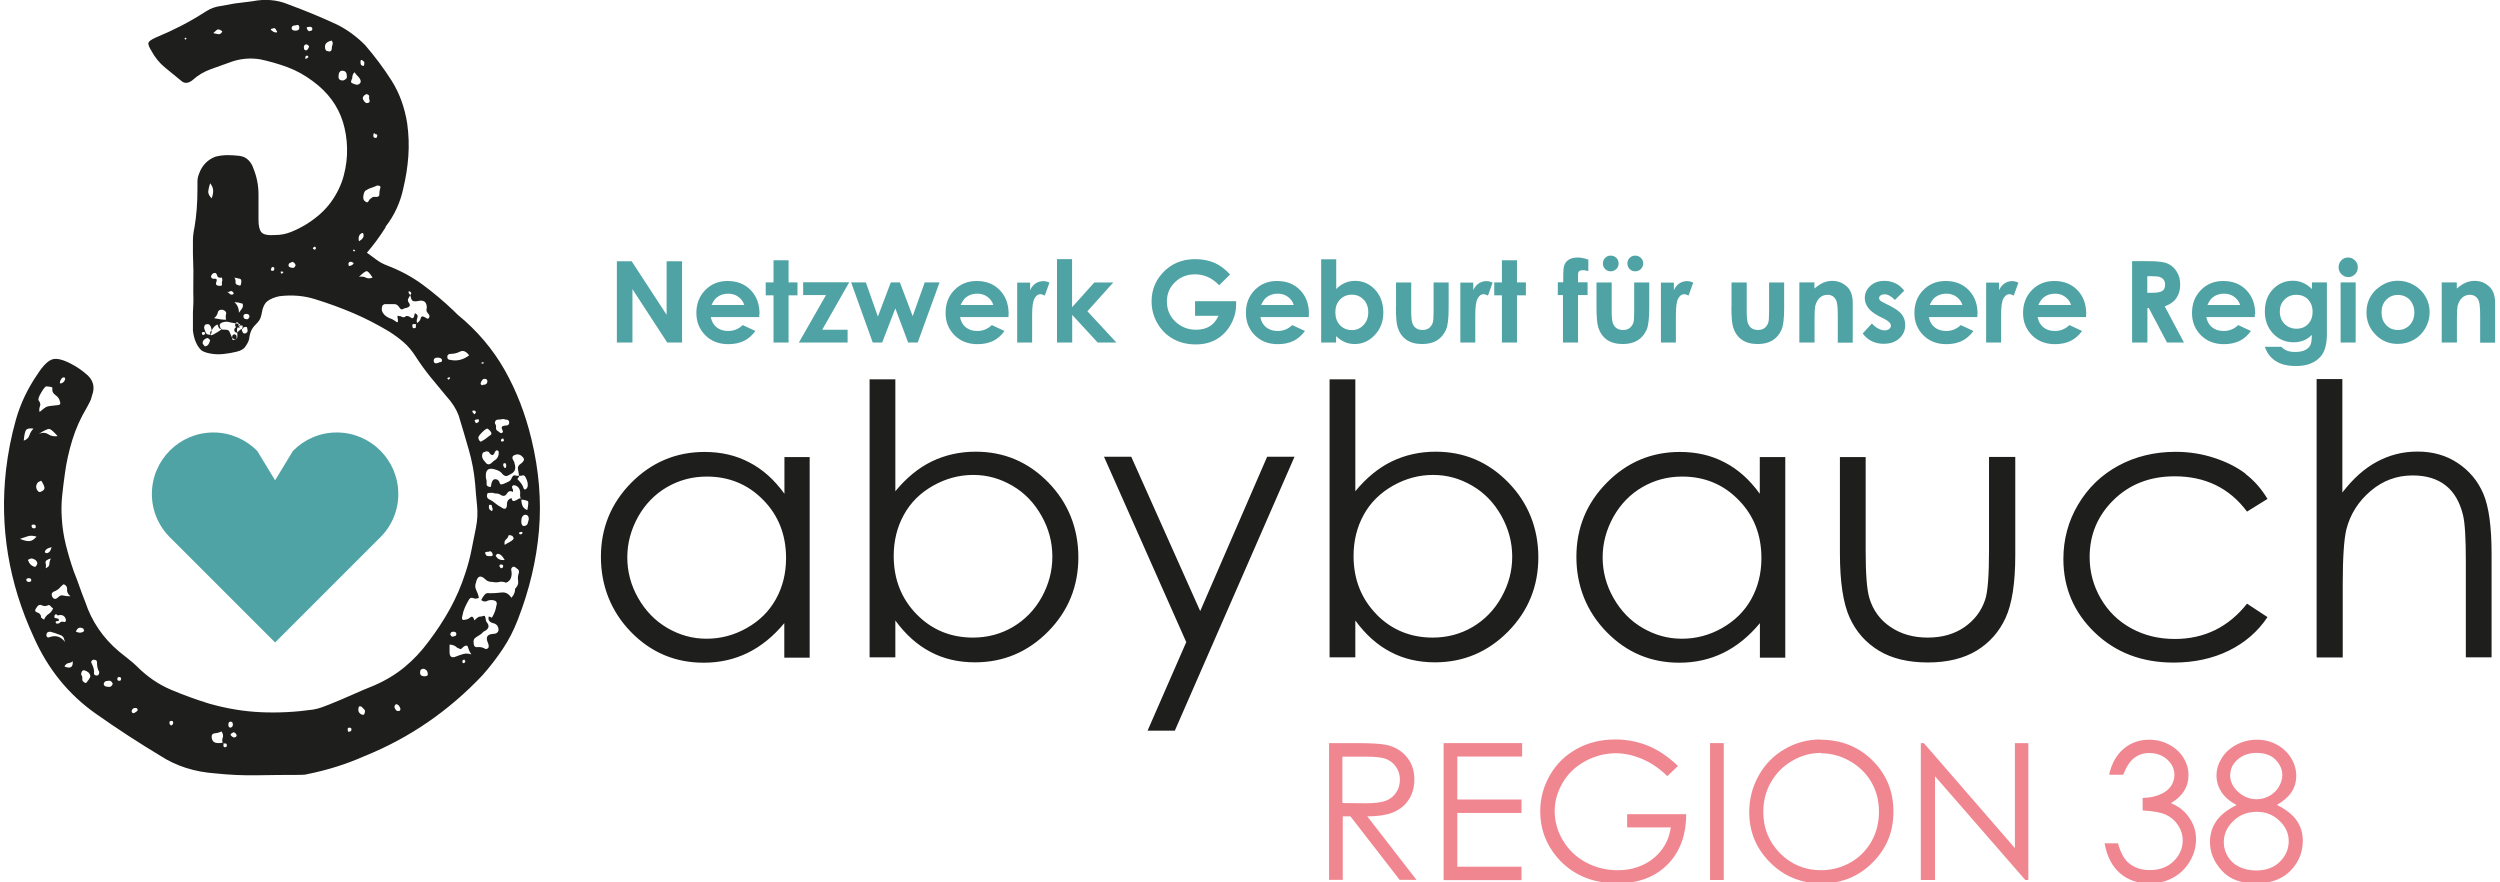 <?xml version="1.0" encoding="UTF-8"?>
<svg id="Ebene_1" data-name="Ebene 1" xmlns="http://www.w3.org/2000/svg" viewBox="0 0 199.03 70.24">
  <defs>
    <style>
      .cls-1 {
        fill: #50a3a5;
      }

      .cls-2 {
        fill: #1e1e1c;
      }

      .cls-3 {
        fill: #f08690;
      }
    </style>
  </defs>
  <path class="cls-2" d="M62.45,36.37v2.94c-.8-1.11-1.73-1.95-2.8-2.5-1.06-.56-2.24-.83-3.56-.83-2.26,0-4.21.82-5.83,2.45-1.61,1.63-2.42,3.6-2.42,5.9s.8,4.34,2.39,5.98c1.6,1.64,3.53,2.45,5.79,2.45,1.27,0,2.44-.26,3.52-.79,1.07-.53,2.03-1.31,2.9-2.36v2.75h2.02v-15.97h-2.02.01ZM60.76,39.8c1.22,1.24,1.82,2.79,1.82,4.63,0,1.21-.27,2.3-.81,3.27-.54.97-1.31,1.73-2.32,2.3s-2.07.85-3.2.85-2.15-.29-3.13-.86c-.97-.57-1.74-1.37-2.32-2.39-.58-1.02-.86-2.1-.86-3.23s.29-2.2.86-3.23c.57-1.01,1.34-1.8,2.3-2.36.97-.56,2.02-.84,3.17-.84,1.77,0,3.28.62,4.49,1.86h0ZM71.28,52.34v-2.94c.81,1.11,1.74,1.95,2.8,2.5,1.05.56,2.23.83,3.54.83,2.26,0,4.21-.82,5.82-2.45,1.61-1.63,2.41-3.61,2.41-5.91s-.8-4.33-2.39-5.96c-1.6-1.64-3.53-2.45-5.78-2.45-1.27,0-2.43.26-3.51.78-1.06.52-2.02,1.31-2.89,2.37v-8.91h-2.05v22.13s2.05,0,2.05,0ZM72.97,48.9c-1.21-1.24-1.82-2.79-1.82-4.64,0-1.21.27-2.3.81-3.28s1.31-1.74,2.32-2.31,2.07-.86,3.2-.86,2.14.29,3.12.86,1.74,1.37,2.32,2.4c.58,1.03.86,2.1.86,3.25s-.29,2.21-.85,3.23c-.57,1.02-1.34,1.8-2.3,2.37-.96.56-2.02.84-3.17.84-1.77,0-3.28-.62-4.49-1.86h0ZM94.44,51.12l-3.08,7.05h2.17l9.53-21.81h-2.18l-5.33,12.29-5.49-12.29h-2.17l6.55,14.76h0ZM107.9,52.34v-2.94c.81,1.11,1.74,1.95,2.8,2.5,1.05.56,2.23.83,3.54.83,2.26,0,4.21-.82,5.82-2.45s2.41-3.61,2.41-5.91-.8-4.33-2.39-5.96c-1.6-1.64-3.53-2.45-5.78-2.45-1.27,0-2.43.26-3.51.78-1.06.52-2.02,1.31-2.89,2.37v-8.91h-2.05v22.13s2.05,0,2.05,0ZM109.58,48.9c-1.21-1.24-1.82-2.79-1.82-4.64,0-1.21.27-2.3.81-3.28s1.32-1.74,2.32-2.31c1.01-.57,2.07-.86,3.2-.86s2.14.29,3.12.86,1.74,1.37,2.32,2.4c.57,1.03.86,2.1.86,3.25s-.29,2.21-.86,3.23c-.57,1.02-1.34,1.8-2.3,2.37-.96.56-2.02.84-3.17.84-1.77,0-3.28-.62-4.49-1.86h.01ZM140.1,36.37v2.94c-.8-1.11-1.73-1.95-2.8-2.5-1.06-.56-2.24-.83-3.56-.83-2.27,0-4.21.82-5.82,2.45-1.61,1.63-2.42,3.6-2.42,5.9s.8,4.34,2.4,5.98c1.6,1.64,3.53,2.45,5.79,2.45,1.27,0,2.44-.26,3.52-.79,1.07-.53,2.03-1.31,2.9-2.36v2.75h2.02v-15.97h-2.03ZM138.41,39.8c1.22,1.24,1.82,2.79,1.82,4.63,0,1.21-.27,2.3-.81,3.27-.54.97-1.32,1.73-2.32,2.3-1.01.57-2.07.85-3.2.85s-2.15-.29-3.13-.86-1.74-1.37-2.32-2.39-.86-2.1-.86-3.23.29-2.2.86-3.23c.57-1.01,1.34-1.8,2.3-2.36.97-.56,2.02-.84,3.17-.84,1.78,0,3.28.62,4.49,1.86h0ZM146.48,44.06c0,2.27.26,3.97.77,5.1.51,1.13,1.29,2.01,2.33,2.64,1.04.63,2.34.94,3.9.94s2.85-.32,3.88-.94c1.03-.63,1.8-1.5,2.31-2.61s.77-2.78.77-4.98v-7.83h-2.09v7.45c0,1.99-.1,3.31-.31,3.92-.3.9-.85,1.62-1.65,2.18-.8.55-1.77.83-2.92.83s-2.13-.28-2.97-.85-1.39-1.34-1.68-2.31c-.2-.68-.29-1.93-.29-3.76v-7.45h-2.05v7.69h0v-.02ZM178.77,37.71c-.68-.52-1.52-.94-2.5-1.26s-2-.48-3.06-.48c-1.68,0-3.21.37-4.57,1.11s-2.42,1.77-3.21,3.11c-.78,1.32-1.16,2.77-1.16,4.31,0,2.29.83,4.25,2.49,5.85s3.76,2.4,6.28,2.4c1.64,0,3.11-.32,4.4-.95,1.28-.63,2.31-1.52,3.08-2.67l-1.63-1.07c-1.48,1.87-3.41,2.81-5.75,2.81-1.28,0-2.43-.28-3.47-.85s-1.84-1.36-2.43-2.38-.88-2.12-.88-3.29c0-1.79.64-3.31,1.92-4.56s2.9-1.87,4.85-1.87c2.43,0,4.36.93,5.76,2.81l1.63-1.01c-.48-.8-1.06-1.46-1.74-1.98h-.01ZM184.46,52.34h2.05v-5.85c0-2.11.1-3.56.29-4.35.31-1.21.96-2.23,1.94-3.06s2.09-1.23,3.34-1.23c1.08,0,1.96.27,2.63.8s1.13,1.33,1.38,2.38c.15.62.22,1.84.22,3.69v7.61h2.05v-8.22c0-2.18-.22-3.79-.66-4.81s-1.12-1.83-2.04-2.44c-.92-.61-1.98-.91-3.18-.91s-2.24.27-3.25.81-1.91,1.36-2.75,2.45v-9.03h-2.05v22.13h.01Z"/>
  <path class="cls-1" d="M31.71,39.33c0-2.7-2.19-4.9-4.9-4.9-1.37,0-2.6.56-3.49,1.47l-1.42,2.34-1.42-2.34c-.89-.9-2.12-1.47-3.49-1.47-2.7,0-4.9,2.19-4.9,4.9,0,1.42.61,2.68,1.57,3.58l8.24,8.24,8.24-8.24c.96-.89,1.57-2.16,1.57-3.58h0Z"/>
  <path class="cls-2" d="M30.68,18.07c.72-.92,1.2-1.96,1.44-3.13.2-.84.33-1.68.39-2.52.06-.84.03-1.7-.09-2.58-.2-1.28-.61-2.41-1.23-3.4-.62-.98-1.33-1.93-2.13-2.86-.68-.68-1.42-1.22-2.22-1.62-1.2-.56-2.5-1.1-3.91-1.62-.88-.36-1.82-.44-2.83-.24l-1.44.18c-.4.08-.79.15-1.17.21-.38.06-.73.19-1.05.39-.68.44-1.35.83-2.01,1.17s-1.33.65-2.01.93c-.36.16-.56.3-.6.42-.04.12.04.34.24.66.28.52.64.96,1.08,1.32s.88.72,1.32,1.08c.24.2.52.18.84-.06.44-.4.94-.7,1.5-.9.56-.2,1.12-.4,1.68-.6.72-.24,1.46-.3,2.22-.18.76.16,1.49.37,2.19.63.7.26,1.37.63,2.01,1.11,1.2.88,2,1.96,2.4,3.25.2.64.31,1.33.33,2.07s-.07,1.48-.27,2.22-.54,1.44-1.02,2.1-1.14,1.25-1.98,1.77c-.4.24-.8.44-1.2.6-.4.16-.82.24-1.26.24-.56.04-.92-.03-1.08-.21-.16-.18-.24-.51-.24-.99v-2.04c0-.72-.14-1.42-.42-2.1-.08-.24-.21-.45-.39-.63s-.41-.29-.69-.33c-.32-.04-.64-.06-.96-.06s-.64.04-.96.12c-.64.24-1.08.7-1.32,1.38-.08.2-.12.4-.12.6v.6c0,1.12-.08,2.14-.24,3.07-.08.36-.12.71-.12,1.05v1.05c.04.88.05,1.75.03,2.61-.02.86.05.65-.03,2.05v1.44c.08.68.3,1.2.66,1.56.16.12.41.21.75.27.34.06.69.07,1.05.03.36-.04.7-.1,1.02-.18s.54-.2.66-.36c.24-.32.36-.6.36-.84.2-1.08.8-.9.96-1.78.08-.52.24-.87.48-1.05s.56-.31.96-.39c1-.12,1.94-.04,2.83.24,1.04.32,2.05.69,3.04,1.11.98.42,1.93.91,2.86,1.47.44.28.83.57,1.17.87.34.3.65.67.93,1.11.36.56.75,1.1,1.17,1.62s.85,1.04,1.29,1.56c.44.48.76.98.96,1.5.28.92.55,1.83.81,2.74.26.9.43,1.81.51,2.74.04.56.09,1.13.15,1.71.06.58.03,1.17-.09,1.77s-.24,1.2-.36,1.8-.28,1.2-.48,1.8c-.32,1-.73,1.95-1.23,2.86-.5.9-1.07,1.77-1.71,2.61-.56.76-1.19,1.43-1.89,2.01-.7.58-1.51,1.07-2.43,1.47-.6.24-1.19.49-1.77.75s-1.17.51-1.77.75c-.2.08-.41.16-.63.24s-.45.14-.69.18c-1.4.2-2.79.27-4.15.21-1.36-.06-2.75-.29-4.15-.69-1.04-.32-2.05-.69-3.04-1.11-.98-.42-1.87-1.03-2.67-1.83-.2-.2-.43-.4-.69-.6-.26-.2-.51-.4-.75-.6-1.28-1.08-2.18-2.4-2.7-3.97-.16-.4-.31-.8-.45-1.2s-.29-.8-.45-1.2c-.24-.68-.45-1.38-.63-2.1-.18-.72-.29-1.44-.33-2.16-.04-.6-.03-1.19.03-1.77.06-.58.13-1.15.21-1.71.12-.92.32-1.83.6-2.74.28-.9.66-1.75,1.14-2.55.08-.16.16-.31.24-.45s.14-.31.18-.51c.28-.72.1-1.32-.54-1.8-.28-.24-.6-.46-.96-.66-.72-.4-1.26-.55-1.62-.45-.36.1-.76.49-1.2,1.17-.8,1.16-1.38,2.38-1.74,3.67-.36,1.28-.62,2.6-.78,3.97-.52,4.57.22,9.02,2.22,13.34,1.12,2.52,2.77,4.55,4.93,6.07,1.76,1.24,3.49,2.36,5.17,3.37,1.24.8,2.68,1.26,4.33,1.38,1.12.12,2.24.17,3.37.15,1.12-.02,2.24-.03,3.37-.03.28,0,.48-.02.6-.06.8-.16,1.58-.36,2.34-.6.76-.24,1.5-.52,2.22-.84,3.57-1.44,6.69-3.59,9.38-6.43.6-.68,1.14-1.38,1.62-2.1.48-.72.88-1.5,1.2-2.34.92-2.36,1.48-4.73,1.68-7.09.2-2.36,0-4.79-.6-7.27-.48-2-1.19-3.84-2.13-5.5-.94-1.66-2.19-3.14-3.76-4.42l-.3-.3c-.8-.76-1.62-1.45-2.46-2.07-.84-.62-1.78-1.13-2.83-1.53-.32-.12-.6-.27-.84-.45s-.5-.37-.78-.57c.52-.6,1.02-1.28,1.5-2.04h0ZM17.7,59.13c-.2.04-.38.04-.54,0-.16-.04-.26-.16-.3-.36-.04-.24.04-.37.24-.39.2-.02.38-.07.54-.15.12.2.15.37.09.51s-.05.29.03.45h.21c.06,0,.09.06.09.18,0,.08-.06.12-.18.12-.08-.04-.11-.09-.09-.15s0-.13-.03-.21c0,0-.06,0-.06,0ZM38.4,49.06c-.06.02-.13.03-.21.03s-.22.1-.42.3c-.08-.28-.19-.36-.33-.24-.14.12-.27.18-.39.18-.24.08-.32-.02-.24-.3.04-.24.11-.47.21-.69.1-.22.21-.43.33-.63.08-.12.19-.15.33-.09.14.06.29.05.45-.03-.04-.2-.11-.4-.21-.6-.1-.2-.11-.4-.03-.6.12-.56.38-.64.78-.24.12.12.3.18.54.18.2.04.38.04.54,0s.34-.02.54.06c.2-.08.33-.21.39-.39.06-.18.07-.37.03-.57-.04-.12,0-.22.12-.3.08-.04.18,0,.3.12.16.08.22.2.18.36-.08.2-.1.41-.06.63.04.22-.04.43-.24.63,0,.28-.1.52-.3.72-.2-.32-.46-.46-.78-.42s-.64.06-.96.06c-.16-.04-.29,0-.39.12s-.19.26-.27.42c.16.12.3.15.42.09s.24-.09.36-.09c.4,0,.54.16.42.48-.04.28-.14.56-.3.84-.04.08-.08.1-.12.06s-.1-.06-.18-.06c-.08.28.06.46.42.54.24.08.36.26.36.54-.04.2-.2.3-.48.3-.44.04-.56.28-.36.72.08.2.08.34,0,.42-.12.08-.22.08-.3,0-.16-.08-.34-.11-.54-.09s-.3-.09-.3-.33c-.04-.2.02-.35.18-.45.16-.1.3-.19.42-.27l.18-.18c.44-.2.52-.46.24-.78-.04-.08-.06-.15-.06-.21s-.02-.13-.06-.21v-.06h0c-.08,0-.15,0-.21.03h0ZM41.29,39.71c-.06.04-.13.08-.21.12-.08.04-.15.06-.21.06s-.11-.08-.15-.24c-.24.08-.36.24-.36.48,0,.4-.16.48-.48.24-.16-.08-.31-.18-.45-.3s-.29-.22-.45-.3c-.2-.08-.26-.24-.18-.48,0-.04.14-.06.42-.06.08.04.18.06.3.06s.24.04.36.12c.2.12.36.08.48-.12s.28-.24.48-.12v-.18c-.12-.2-.1-.32.06-.36.16,0,.3.08.42.24.08.16.11.31.09.45s0,.29.09.45c.32.04.5.09.54.15s.02.29-.06.69c-.2-.08-.33-.2-.39-.36-.06-.16-.09-.34-.09-.54-.08-.04-.15-.04-.21,0h0ZM41.02,37.85c-.12-.04-.22.04-.3.24-.04.12-.13.21-.27.27s-.25.11-.33.15c-.2.08-.31.07-.33-.03s-.07-.19-.15-.27c-.24-.12-.4-.06-.48.18-.04.08-.06.17-.06.27s-.06.13-.18.09-.18-.1-.18-.18v-.24c0-.08-.01-.14-.03-.18s-.03-.1-.03-.18c-.04-.56.2-.76.72-.6.28.08.46.18.54.3.16.2.31.27.45.21s.27-.13.39-.21c.24-.16.3-.42.18-.78,0-.08-.02-.14-.06-.18-.16-.24-.14-.4.06-.48.28-.12.52-.04.72.24.08.12.02.26-.18.42-.2.12-.29.26-.27.42s.05.34.09.54c.08.04.17.04.27,0,.1-.04.19.02.27.18.16.32.2.58.12.78-.04.08-.09.13-.15.15s-.11,0-.15-.09c-.04-.2-.2-.44-.48-.72,0-.04.02-.08.06-.12.04-.04.06-.07.06-.09s.02-.05.06-.09c-.12.04-.24.04-.36,0h0ZM31.88,25.17c-.08,0-.14,0-.18-.03-.04-.02-.06.01-.06.09.08.36.05.49-.09.39s-.25-.17-.33-.21c-.36-.12-.6-.28-.72-.48-.12-.16-.14-.36-.06-.6.08-.08.15-.12.21-.12h.75c.16,0,.3.1.42.3.08.12.17.15.27.09.1-.06.19-.09.27-.09.28-.08.34-.22.18-.42-.08-.12-.09-.23-.03-.33s.11-.19.15-.27c-.12-.12-.16-.22-.12-.3h.06c.16.08.18.18.06.3.04.2.09.34.15.42s.21.1.45.06c.48-.12.72.06.72.54-.04.12-.04.22,0,.3s.1.16.18.24c.04.08.04.16,0,.24s-.1.1-.18.06c-.28-.2-.44-.21-.48-.03-.04.18-.14.31-.3.39-.08.08-.11.17-.09.27s-.03.15-.15.15c-.08,0-.12-.04-.12-.12-.04-.16,0-.23.12-.21s.2,0,.24-.09c-.04-.12-.03-.26.03-.42.06-.16-.01-.28-.21-.36-.04.36-.14.48-.3.36-.16-.12-.3-.16-.42-.12-.08.12-.22.12-.42,0h0ZM3.18,32.35c.06-.14.03-.29-.09-.45-.08-.08-.02-.29.18-.63.2-.34.34-.51.42-.51s.18.01.3.03c.12.02.18.05.18.09-.04.24.04.43.24.57s.32.31.36.51c.08.2,0,.3-.24.3-.44.04-.71.08-.81.12-.1.04-.29.18-.57.42-.04-.16-.03-.31.03-.45h0ZM36.87,52.07c-.2.06-.4.13-.6.21-.32.12-.48,0-.48-.36v-.6c.24,0,.44.08.6.24.16.08.26.12.3.12.32-.32.51-.37.57-.15.06.22.15.41.27.57-.24-.08-.46-.09-.66-.03h0ZM18.87,26.29c.02.16.03.32.03.48s-.06.24-.18.24c-.08,0-.16-.04-.24-.12-.04-.08-.08-.17-.12-.27s-.08-.19-.12-.27c-.16-.2-.62-.02-.66-.18-.04-.08-.07-.16-.09-.24s.03-.16.15-.24c.24-.08.42-.1.54-.06.16.04.31.07.45.09.14.02.31.05.51.09-.2.16-.29.32-.27.48h0ZM16.73,26.65c-.2,0-.32-.06-.36-.18s-.08-.24-.12-.36c0-.2.08-.3.24-.3.4-.08.44.84.24.84h0ZM30.26,15.01c-.04.16-.06.32-.06.48s-.14.22-.42.18c-.08,0-.16.04-.24.12-.08.04-.15.12-.21.24s-.17.1-.33-.06c-.08-.08-.1-.23-.06-.45s.12-.35.24-.39c.12-.08.25-.14.39-.18s.29-.1.45-.18c.24,0,.32.08.24.24h0ZM38.92,35.99c.2.32.36.32.48,0,.08-.16.18-.18.3-.06v.24c-.04.2-.12.34-.24.42-.12.08-.22.16-.3.24-.2.2-.38.18-.54-.06-.24-.24-.3-.48-.18-.72.04-.04.08-.06.12-.06s.08-.02.12-.06h0c.12,0,.2.02.24.06h0ZM35.85,28.65c-.16,0-.24-.08-.24-.24s.1-.24.3-.24c.24,0,.48-.06.72-.18s.48-.02.72.3c-.48.36-.98.48-1.5.36h0ZM16.79,26.68c-.08-.1-.08-.21,0-.33.08-.08.14-.16.18-.24s.36-.36.36-.24c.08.28.2.38.36.3s-.82.61-.9.51h0ZM5.04,47.41c-.14-.04-.27,0-.39.12-.2.2-.36.2-.48,0-.12-.24-.04-.4.24-.48.16-.08.28-.17.36-.27.08-.1.18-.19.3-.27.2.08.29.22.27.42-.02.2.07.38.27.54-.24,0-.43-.02-.57-.06h0ZM3.33,49.21s-.06-.02-.06-.06c0-.2-.1-.33-.3-.39-.2-.06-.22-.19-.06-.39.12-.2.26-.26.42-.18.16.08.32.08.48,0,.08-.04.15-.02.21.06s.13.14.21.18c-.08.2-.2.35-.36.45-.16.1-.28.25-.36.45-.08-.04-.14-.08-.18-.12h0ZM39.7,33.4c.08,0,.17,0,.27-.03.1-.02.19,0,.27.03.2,0,.3.08.3.24s-.1.24-.3.24c-.08,0-.16.02-.24.06s-.08.14,0,.3c.04.04.05.09.03.15s-.07.09-.15.09c-.04,0-.1-.04-.18-.12-.16-.08-.23-.18-.21-.3s-.01-.24-.09-.36c0-.2.1-.3.3-.3h0ZM28.58,6.17c.16.2.18.36.06.48-.08.08-.17.11-.27.09s-.19-.05-.27-.09c-.12-.04-.17-.1-.15-.18s.05-.16.09-.24c0-.2.06-.36.18-.48.08.12.2.26.36.42h0ZM4.56,49.45c.14,0,.17-.06.09-.18-.08-.04-.16-.06-.24-.06s-.1-.08-.06-.24c.08-.08.14-.09.18-.03s.1.07.18.03c.28-.04.46.08.54.36,0,.16-.06.22-.18.18s-.22-.02-.3.06c-.08.08-.18.1-.3.06-.08-.12-.05-.18.09-.18h0ZM3.99,50.71c-.16.08-.26.04-.3-.12,0-.2.1-.3.3-.3.2.04.5.14.9.3.12.08.19.17.21.27.02.1.05.19.09.27-.32-.44-.72-.58-1.2-.42h0ZM38.74,34.87c-.12.1-.26.19-.42.27-.04.04-.09.02-.15-.06s-.09-.16-.09-.24.1-.22.3-.42c.2-.2.34-.3.42-.3.08.04.16.11.24.21s.1.19.06.27c-.12.08-.24.17-.36.27h0ZM6.7,53.36c.28.08.44.22.48.42.04.04,0,.15-.12.33s-.2.27-.24.27c-.2-.08-.29-.19-.27-.33.02-.14-.01-.25-.09-.33,0-.24.08-.36.24-.36h0ZM3.93,34.15c.12.02.34.21.66.57-.28.04-.53,0-.75-.15-.22-.14-.47-.15-.75-.03.44-.28.72-.41.84-.39h0ZM17.04,21.74c.12-.04.2.02.24.18.04.16.16.22.36.18.04,0,.06.08.06.24-.04.08-.05.17-.03.27.02.1-.03.15-.15.15-.28,0-.38-.1-.3-.3.08-.2.03-.29-.15-.27s-.27-.05-.27-.21c.08-.16.16-.24.24-.24h0ZM2.34,34.66c-.06.2-.21.34-.45.42.04-.44.1-.72.18-.84.08-.12.28-.16.6-.12-.16.16-.27.34-.33.54h0ZM3.39,38.45c.08.12.13.24.15.36s-.05.22-.21.3c-.12.08-.22.08-.3,0-.2-.24-.2-.48,0-.72l.24-.12h0c.08.08.12.14.12.18h0ZM17.34,24.88c.04-.18.18-.25.42-.21.2.08.28.19.24.33s-.04.29,0,.45c-.16,0-.31,0-.45-.03-.14-.02-.31-.05-.51-.09.16-.12.26-.27.3-.45h0ZM29.21,21.59c.1.02.25.19.45.51-.2.08-.38.08-.54,0-.16-.08-.34-.1-.54-.06.32-.32.53-.47.63-.45h0ZM7.72,53.78c-.16,0-.24-.06-.24-.18.04-.2-.02-.46-.18-.78-.08-.12-.04-.22.12-.3.2,0,.3.06.3.18,0,.36.06.62.18.78,0,.2-.06.3-.18.3h0ZM26.95,6.11c0-.32.1-.48.3-.48.24,0,.36.14.36.42.04.16-.06.28-.3.36-.24,0-.36-.1-.36-.3h0ZM26.47,3.56c-.04.1-.06.21-.06.33,0,.08-.03.14-.09.18s-.13.04-.21,0c-.16,0-.24-.12-.24-.36s.18-.4.54-.48c.08.12.1.23.06.33h0ZM2.31,43.08c-.2,0-.44-.06-.72-.18.24-.08.45-.15.63-.21.18-.06.41-.05.69.03-.2.24-.4.36-.6.36h0ZM41.8,40.98c.2,0,.3.12.3.36-.04.12-.07.23-.09.33-.02.1-.11.17-.27.21-.16,0-.24-.12-.24-.36,0-.32.1-.5.3-.54h0ZM2.73,45.12c-.24-.08-.4-.24-.48-.48-.04-.04-.02-.08.06-.12.08-.04.16-.06.24-.06.28.08.42.22.42.42-.08.2-.16.28-.24.24h0ZM16.58,15.22c.02-.18.07-.39.15-.63.16.2.24.4.24.6s-.04.4-.12.6c-.2-.2-.29-.39-.27-.57h0ZM40.27,42.96c.1-.08.17-.18.21-.3,0-.08.1-.08.3,0,.12.12.14.22.06.3s-.18.15-.3.21c-.12.06-.24.13-.36.21-.04-.2-.01-.34.09-.42h0ZM18.66,24.06c.12,0,.23.01.33.03s.21.05.33.09c.04.16.02.29-.06.39-.08.1-.16.21-.24.33,0-.36-.12-.64-.36-.84h0ZM8.62,54.68c-.2,0-.32-.06-.36-.18,0-.2.12-.3.36-.3.16-.04.28.04.36.24-.08.2-.2.28-.36.24h0ZM33.45,53.48c0-.16.1-.24.3-.24.2.08.3.2.3.36.04.16-.04.24-.24.24-.28,0-.4-.12-.36-.36h0ZM19.08,26.08h-.06c-.2,0-.3-.06-.3-.18s.04-.2.12-.24c.12,0,.17.05.15.15s0,.17.09.21v.06h0ZM19.23,26.2c-.06.02-.11.05-.15.09-.08.08-.15.14-.21.18s-.13,0-.21-.12c-.04-.16.04-.28.24-.36.16-.08.3-.1.42-.06,0,.16-.03.25-.09.27h0ZM38.8,30.34c0,.2-.12.3-.36.3-.04.04-.08.04-.12,0-.04-.04-.06-.08-.06-.12.08-.24.18-.36.3-.36.16,0,.24.06.24.18h0ZM19.08,22.19c.12.02.16.13.12.33,0,.2-.08.26-.24.18-.16-.04-.23-.12-.21-.24.02-.12-.01-.24-.09-.36.16.04.3.07.42.09h0ZM34.53,28.71c0-.16.1-.24.3-.24s.32.06.36.18c0,.12-.04.18-.12.18s-.14.02-.18.06c-.24.08-.36.02-.36-.18h0ZM29.39,7.7c-.02.1-.01.19.03.27.04.16-.04.24-.24.24-.12-.04-.22-.16-.3-.36,0-.16.1-.28.3-.36.16.04.23.11.21.21h0ZM23.23,2.32c-.04-.2.06-.3.3-.3.2-.08.3-.02.3.18,0,.16-.1.24-.3.24-.16,0-.26-.04-.3-.12h0ZM28.82,18.55c.08,0,.12.04.12.12.04.2-.08.38-.36.54-.08-.32,0-.54.24-.66h0ZM39.46,44.22l.12-.12c.2-.04.4.12.6.48-.36.04-.6-.08-.72-.36h0ZM3.63,44.82c-.04-.16.1-.28.42-.36-.08.16-.12.31-.12.45s-.1.25-.3.33c.04-.12.04-.26,0-.42h0ZM17.25,2.39c.1-.08.23-.06.39.06l.06.06c-.08.16-.19.23-.33.21s-.27-.05-.39-.09c.08-.08.17-.16.27-.24h0ZM16.31,27.57s-.1-.08-.18-.24c0-.2.12-.34.36-.42.08,0,.16.06.24.18-.08.32-.22.48-.42.48h0ZM28.76,56.24c.08.08.16.16.24.24s.08.2,0,.36c0,.04-.02.06-.06.06h-.12c-.28-.12-.36-.34-.24-.66,0,0,.18,0,.18,0ZM24.37,4.01c-.12,0-.18-.08-.18-.24s.08-.24.24-.24c.12.08.18.14.18.18-.08.2-.16.3-.24.3h0ZM18.18,57.69c0-.16.06-.24.18-.24s.18.08.18.24c0,.12-.06.2-.18.24-.12,0-.18-.08-.18-.24h0ZM39.04,44.28c-.24,0-.36-.04-.36-.12-.08-.12-.08-.19,0-.21s.16-.03.24-.03c.12-.08.22-.02.3.18.04.12-.02.18-.18.18h0ZM19.62,25.41c-.16,0-.24-.08-.24-.24,0-.12.08-.18.24-.18s.24.08.24.24c-.08.16-.16.22-.24.18h0ZM23.53,21.14c-.08.16-.16.22-.24.18-.08,0-.16-.02-.24-.06-.08-.04-.1-.12-.06-.24,0-.04.1-.1.3-.18.16.08.24.18.24.3h0ZM18.33,23.19c.1-.06.19,0,.27.15v.06c-.12.08-.22.08-.3,0s-.16-.14-.24-.18c.08.04.17.03.27-.03h0ZM4.77,30.4c.08-.24.18-.36.3-.36.04,0,.08.02.12.06,0,.2-.1.34-.3.42h-.12v-.12h0ZM3.69,44.04l-.12-.06c0-.2.18-.34.54-.42-.08.32-.22.48-.42.48h0ZM6.64,50.05l.06.18c-.16.16-.38.18-.66.06.12-.32.32-.4.6-.24h0ZM31.88,56.42c0,.12-.04.18-.12.18-.16.04-.28-.06-.36-.3,0-.08.04-.16.12-.24.16,0,.28.12.36.36h0ZM22.05,2.57s-.07.04-.15,0c-.08,0-.16-.04-.24-.12-.08-.04-.11-.08-.09-.12s.07-.06.15-.06c.12-.08.22-.02.3.18.04.04.05.08.03.12h0ZM5.13,53.06c.08-.16.19-.25.33-.27s.25-.07.33-.15c.04.48-.18.62-.66.42h0ZM18.84,58.53c0,.12-.08.18-.24.18-.16-.08-.24-.16-.24-.24,0-.04.08-.1.24-.18.12.04.2.12.24.24h0ZM9.64,54.02c0,.12-.04.18-.12.18-.12,0-.18-.04-.18-.12,0-.12.04-.18.12-.18.12,0,.18.04.18.12h0ZM10.48,56.6c.04-.16.14-.24.3-.24.12,0,.18.06.18.18-.04.08-.14.16-.3.24-.12,0-.18-.06-.18-.18h0ZM13.67,57.75c-.12,0-.18-.08-.18-.24,0-.08.06-.12.18-.12.08,0,.12.06.12.18,0,.04-.04.1-.12.18h0ZM2.13,46.27c-.08-.16-.02-.24.18-.24.12,0,.18.06.18.18,0,.08-.08.12-.24.12l-.12-.06h0ZM2.73,42.06s-.1.02-.18-.06c-.08-.16-.04-.24.12-.24.12,0,.18.06.18.18,0,.08-.04.12-.12.12h0ZM40.18,37.25c-.08-.08-.12-.16-.12-.24,0-.12.06-.16.18-.12.04,0,.06.06.06.18,0,.16-.04.22-.12.18h0ZM18.66,27.04c-.12.08-.18.02-.18-.18,0-.16.06-.24.18-.24s.18.08.18.24c0,.12-.06.18-.18.18h0ZM38.13,33.46c0,.12-.04.18-.12.18-.08.08-.14.06-.18-.06-.08-.12-.04-.18.12-.18.12-.04.18-.02.18.06h0ZM35.85,50.53c0-.16.08-.24.24-.24s.24.06.24.18-.06.18-.18.18c-.12.08-.22.04-.3-.12h0ZM19.68,26.13c.08.24.02.38-.18.42-.12,0-.18-.04-.18-.12-.08-.12-.09-.2-.03-.24.06-.04.09-.08.09-.12.2-.08.3-.06.3.06h0ZM27.92,21.14c-.12.08-.18.04-.18-.12,0-.12.06-.18.18-.18.08,0,.16.04.24.12-.08.12-.16.18-.24.18h0ZM29,5.09c0,.16-.06.2-.18.12-.08,0-.12-.1-.12-.3,0-.12.04-.16.12-.12.16.08.22.18.18.3h0ZM24.73,2.45c-.12.08-.22.02-.3-.18-.04-.08,0-.12.12-.12.12-.04.22-.02.3.06.04.16,0,.24-.12.24h0ZM39.88,45.24c-.08-.08-.12-.14-.12-.18,0-.08.04-.12.12-.12.12,0,.18.04.18.12,0,.12-.06.18-.18.18h0ZM41.5,42.54s-.1.02-.18-.06c0-.08.04-.12.12-.12.04-.04.1-.02.18.06h0l-.12.12h0ZM18.6,28.09l.06-.06-.06.06h0ZM39.04,40.19c.08,0,.12.03.12.09s.02.13.06.21c0,.2-.06.24-.18.12-.08-.04-.12-.12-.12-.24,0-.16.04-.22.12-.18h0ZM39.88,35.09c0-.12.06-.18.18-.18l.06.12c0,.08-.04.12-.12.12h0c-.08,0-.12-.02-.12-.06h0ZM37.83,32.92s-.02.06-.06.06l-.12-.12c-.08-.12-.06-.18.06-.18s.18.06.18.18h0s-.06.02-.06.06h0ZM16.07,26.49s.04-.06.12-.06c.12,0,.16.06.12.18l-.12.06c-.08,0-.12-.06-.12-.18h0ZM27.86,58.23c-.12.08-.18.02-.18-.18,0-.08.04-.12.12-.12.12,0,.18.04.18.12,0,.12-.04.18-.12.18h0ZM22.36,21.71s-.03-.05-.03-.09h.12c.12,0,.14.04.06.12l-.12.06h0s-.01-.07-.03-.09h0ZM21.72,21.56c-.16,0-.2-.06-.12-.18,0-.08.04-.12.12-.12s.12.04.12.12c0,.12-.04.18-.12.18h0ZM28.22,20s-.02.04-.06,0c-.08-.08-.08-.12,0-.12.04,0,.08.02.12.06l-.06.06h0ZM25.15,19.76s-.02.08-.06.12c-.04,0-.07,0-.09-.03-.02-.02-.05-.03-.09-.03,0-.08.04-.14.12-.18.08,0,.12.04.12.12h0ZM24.28,4.64s-.01-.03.03-.03c0-.12.04-.18.12-.18s.12.04.12.12c-.08.08-.14.12-.18.12s-.07,0-.09-.03h0ZM29.9,10.98c-.12,0-.18-.06-.18-.18,0-.2.06-.24.18-.12.12,0,.16.06.12.18,0,.08-.04.12-.12.12h0ZM36.99,52.76c-.12.08-.18.04-.18-.12,0-.08.06-.12.18-.12,0,.04.02.08.06.12,0,.04-.02.08-.06.12h0ZM38.43,28.95c-.08,0-.12-.02-.12-.06l.12-.06s.06.01.06.03.02.03.06.03h0s-.08.06-.12.06h0ZM35.67,30.22l-.06-.12.12-.06c.12,0,.14.04.06.12h0s-.04.06-.12.06h0ZM14.75,3.17l-.06-.12.06-.06s.04.06.12.06h0l-.12.12h0Z"/>
  <path class="cls-1" d="M49.12,27.27h1.23v-4.25l2.77,4.25h1.18v-6.47h-1.23v4.26l-2.78-4.26h-1.18v6.47h.01ZM60.47,25c0-.79-.24-1.43-.71-1.91-.47-.48-1.08-.72-1.84-.72-.71,0-1.3.24-1.77.72s-.71,1.09-.71,1.82.24,1.3.71,1.78c.47.47,1.08.71,1.83.71.48,0,.9-.09,1.25-.26s.65-.44.91-.79l-1.01-.47c-.32.31-.71.47-1.16.47-.38,0-.68-.1-.93-.3-.24-.2-.39-.47-.45-.81h3.86v-.23h.03ZM56.65,24.28c.13-.3.28-.5.44-.62.25-.19.55-.28.88-.28.31,0,.58.08.81.25s.39.38.47.65c0,0-2.6,0-2.6,0ZM61.58,22.48h-.62v1.03h.62v3.76h1.2v-3.76h.71v-1.03h-.71v-1.76h-1.2v1.76h0ZM63.93,23.49h1.83l-2.16,3.78h3.88v-1.02h-2.02l2.15-3.78h-3.67v1.02h-.01ZM69.48,27.27h.75l1.05-2.72,1.02,2.72h.76l1.74-4.79h-1.18l-.96,2.69-1.02-2.69h-.72l-1.03,2.72-.96-2.72h-1.17l1.72,4.79h0ZM80.3,25c0-.79-.24-1.43-.71-1.91s-1.08-.72-1.84-.72c-.71,0-1.3.24-1.77.72-.47.48-.7,1.09-.7,1.82s.24,1.3.71,1.78c.47.47,1.08.71,1.83.71.48,0,.9-.09,1.25-.26s.65-.44.9-.79l-1.01-.47c-.32.31-.71.47-1.16.47-.38,0-.68-.1-.92-.3-.24-.2-.39-.47-.45-.81h3.86v-.23h.02ZM76.48,24.28c.14-.3.28-.5.44-.62.25-.19.55-.28.88-.28.31,0,.58.08.81.25.23.17.39.38.47.65,0,0-2.6,0-2.6,0ZM80.98,27.27h1.19v-2.17c0-.67.06-1.12.19-1.34.13-.23.28-.34.47-.34.09,0,.21.04.35.11l.37-1.03c-.17-.08-.33-.12-.49-.12-.22,0-.42.06-.61.18-.18.12-.33.3-.44.54v-.6h-1.03v4.79h0ZM84.16,27.27h1.2v-2.2l2.03,2.2h1.49l-2.31-2.49,2.06-2.29h-1.51l-1.77,1.97v-3.83h-1.2v6.64h.01ZM96.73,20.94c-.49-.21-1.01-.31-1.58-.31-1.07,0-1.95.38-2.62,1.13-.57.63-.85,1.38-.85,2.23,0,.62.15,1.21.46,1.74.31.54.72.95,1.25,1.25.53.29,1.12.44,1.8.44.63,0,1.17-.13,1.64-.4s.85-.65,1.14-1.16.44-1.04.44-1.61v-.27h-3.27v1.16h1.87c-.18.38-.41.66-.71.84-.29.18-.65.27-1.08.27-.65,0-1.2-.22-1.65-.65s-.67-.96-.67-1.59.21-1.12.64-1.54.96-.63,1.6-.63c.73,0,1.37.29,1.92.87l.87-.86c-.4-.43-.8-.73-1.21-.91h0ZM104.21,25c0-.79-.24-1.43-.71-1.91s-1.08-.72-1.84-.72c-.71,0-1.3.24-1.77.72s-.7,1.09-.7,1.82.24,1.3.71,1.78c.47.47,1.08.71,1.83.71.48,0,.9-.09,1.25-.26s.65-.44.91-.79l-1.01-.47c-.32.31-.71.47-1.16.47-.38,0-.68-.1-.93-.3-.24-.2-.39-.47-.45-.81h3.86v-.23h.02ZM100.4,24.28c.14-.3.28-.5.44-.62.25-.19.55-.28.88-.28.31,0,.58.08.81.25.23.17.39.38.47.65,0,0-2.6,0-2.6,0ZM105.18,20.63v6.64h1.19v-.51c.23.22.47.38.71.48s.49.15.77.15c.62,0,1.15-.24,1.6-.72s.68-1.07.68-1.79-.22-1.34-.65-1.81c-.44-.47-.97-.71-1.59-.71-.29,0-.56.05-.81.16s-.49.27-.7.49v-2.37h-1.2ZM108.56,23.85c.25.26.37.6.37,1.01s-.12.75-.38,1.02c-.25.27-.56.4-.93.4s-.69-.13-.94-.39-.37-.61-.37-1.03.12-.75.37-1.01.56-.39.94-.39.69.13.93.39h.01ZM111.13,24.48c0,.76.05,1.29.14,1.58.13.42.36.75.68.98s.75.35,1.27.35c.48,0,.88-.1,1.2-.3.31-.2.55-.49.71-.86.13-.31.2-.88.2-1.71v-2.03h-1.2v2.34c0,.45-.02.75-.07.88-.07.18-.17.32-.31.42s-.31.14-.51.14-.37-.05-.5-.14c-.14-.1-.24-.23-.3-.41-.06-.17-.09-.49-.09-.93v-2.3h-1.21v1.99h-.01ZM116.26,27.27h1.19v-2.17c0-.67.06-1.12.19-1.34.13-.23.28-.34.47-.34.09,0,.21.04.35.11l.37-1.03c-.17-.08-.33-.12-.49-.12-.22,0-.42.06-.61.18-.18.12-.33.3-.44.54v-.6h-1.03v4.79h0ZM119.57,22.48h-.61v1.03h.61v3.76h1.2v-3.76h.71v-1.03h-.71v-1.76h-1.2v1.76h0ZM124,23.49h.43v3.78h1.2v-3.78h.76v-1.02h-.76v-.6c0-.14.03-.23.08-.27.06-.06.17-.09.31-.09.11,0,.25.02.43.07v-.91c-.31-.11-.6-.17-.84-.17-.34,0-.61.08-.8.23s-.3.36-.33.63c-.02.11-.03.48-.03,1.11h-.43v1.02h-.02ZM127.1,24.48c0,.76.05,1.29.14,1.58.13.42.36.75.68.98.32.23.75.35,1.27.35.48,0,.88-.1,1.2-.3.31-.2.55-.49.71-.86.13-.31.2-.88.2-1.71v-2.03h-1.2v2.34c0,.45-.02.75-.07.88-.07.18-.17.32-.31.42s-.31.14-.51.14-.37-.05-.51-.14c-.14-.1-.23-.23-.3-.41-.06-.17-.09-.49-.09-.93v-2.3h-1.21v1.99h0ZM127.79,20.53c-.12.12-.18.27-.18.44s.06.33.18.45.27.18.44.18.32-.06.45-.18c.12-.12.18-.27.18-.45s-.06-.32-.18-.44-.27-.18-.45-.18-.32.06-.44.18h0ZM129.74,20.53c-.12.12-.18.27-.18.44s.06.33.18.45.27.18.44.18.33-.06.45-.18.19-.27.19-.45-.06-.32-.19-.44c-.12-.12-.27-.18-.45-.18s-.32.06-.44.18h0ZM132.23,27.27h1.19v-2.17c0-.67.06-1.12.19-1.34.13-.23.28-.34.47-.34.09,0,.21.04.35.11l.37-1.03c-.17-.08-.33-.12-.49-.12-.22,0-.42.06-.61.18-.18.12-.33.3-.44.54v-.6h-1.03v4.79h0ZM137.84,24.48c0,.76.05,1.29.14,1.58.13.42.36.75.68.98.32.23.75.35,1.27.35.48,0,.88-.1,1.2-.3.31-.2.55-.49.71-.86.13-.31.2-.88.2-1.71v-2.03h-1.2v2.34c0,.45-.02.75-.07.88-.07.18-.17.32-.31.42s-.31.14-.51.14-.37-.05-.5-.14c-.14-.1-.23-.23-.3-.41-.06-.17-.09-.49-.09-.93v-2.3h-1.21v1.99h-.01ZM143.26,27.27h1.2v-1.92c0-.5.02-.82.05-.97.07-.29.19-.51.36-.67s.38-.24.62-.24c.19,0,.35.05.47.15s.22.24.27.43.08.57.08,1.14v2.09h1.19v-3.17c0-.55-.14-.97-.42-1.25-.33-.33-.73-.5-1.21-.5-.23,0-.46.04-.68.13-.22.09-.47.25-.74.48v-.49h-1.2v4.79h.01ZM150.9,22.56c-.27-.14-.57-.2-.88-.2-.45,0-.83.13-1.12.4s-.44.59-.44.97c0,.59.39,1.07,1.16,1.46l.4.2c.35.18.52.36.52.54,0,.1-.05.19-.14.26-.1.08-.22.11-.38.11-.15,0-.32-.05-.5-.15-.19-.1-.35-.23-.49-.4l-.74.8c.42.55.97.82,1.67.82.52,0,.94-.14,1.25-.43.31-.28.47-.64.47-1.06,0-.32-.09-.6-.26-.83s-.49-.47-.95-.7l-.44-.22c-.19-.09-.31-.17-.36-.22s-.07-.11-.07-.18c0-.08.04-.16.12-.21.08-.06.18-.09.32-.09.25,0,.52.15.82.45l.74-.74c-.19-.25-.42-.45-.7-.59h0ZM157.44,25c0-.79-.24-1.43-.71-1.91s-1.08-.72-1.84-.72c-.71,0-1.3.24-1.77.72s-.71,1.09-.71,1.82.24,1.3.71,1.78c.47.47,1.08.71,1.83.71.48,0,.9-.09,1.25-.26s.65-.44.91-.79l-1.01-.47c-.32.31-.71.47-1.16.47-.38,0-.68-.1-.93-.3-.24-.2-.39-.47-.45-.81h3.86v-.23h.03ZM153.63,24.28c.13-.3.28-.5.44-.62.25-.19.55-.28.88-.28.31,0,.58.08.81.25s.39.38.47.65c0,0-2.6,0-2.6,0ZM158.12,27.27h1.19v-2.17c0-.67.06-1.12.19-1.34.13-.23.28-.34.47-.34.09,0,.21.04.35.11l.37-1.03c-.17-.08-.33-.12-.49-.12-.22,0-.42.06-.61.18-.18.12-.33.3-.44.54v-.6h-1.03v4.79h0ZM166.09,25c0-.79-.24-1.43-.71-1.91s-1.08-.72-1.84-.72c-.71,0-1.3.24-1.77.72s-.71,1.09-.71,1.82.24,1.3.71,1.78c.47.47,1.08.71,1.83.71.48,0,.9-.09,1.25-.26s.65-.44.91-.79l-1.01-.47c-.32.31-.71.47-1.16.47-.38,0-.68-.1-.92-.3-.24-.2-.39-.47-.45-.81h3.86v-.23h.02ZM162.28,24.28c.13-.3.28-.5.44-.62.25-.19.55-.28.88-.28.31,0,.58.08.81.25s.39.38.47.65c0,0-2.6,0-2.6,0ZM169.73,27.27h1.23v-2.75h.11l1.45,2.75h1.35l-1.53-2.88c.41-.15.72-.36.92-.65.2-.29.31-.64.31-1.07s-.09-.75-.28-1.05c-.18-.3-.43-.51-.73-.64s-.81-.19-1.52-.19h-1.3v6.47h-.01ZM170.96,21.99h.34c.33,0,.55.02.67.07s.22.12.29.22c.07.1.11.23.11.37,0,.24-.07.41-.22.51s-.42.15-.81.15h-.39v-1.33h.01ZM179.54,25c0-.79-.24-1.43-.71-1.91s-1.08-.72-1.84-.72c-.71,0-1.3.24-1.77.72s-.71,1.09-.71,1.82.24,1.3.71,1.78c.47.47,1.08.71,1.83.71.48,0,.9-.09,1.25-.26s.65-.44.9-.79l-1.01-.47c-.32.31-.71.47-1.16.47-.38,0-.68-.1-.93-.3-.24-.2-.39-.47-.45-.81h3.86v-.23h.04ZM175.74,24.28c.13-.3.28-.5.44-.62.25-.19.55-.28.88-.28.31,0,.58.08.81.25s.39.38.47.65c0,0-2.6,0-2.6,0ZM184.05,23c-.25-.23-.49-.4-.74-.5-.24-.1-.51-.15-.78-.15-.59,0-1.1.21-1.52.62-.47.46-.7,1.07-.7,1.83,0,.71.22,1.29.66,1.76.44.46.98.69,1.63.69.29,0,.56-.05.79-.14s.45-.24.66-.45c0,.39-.04.66-.12.82s-.22.29-.42.39c-.2.1-.46.15-.78.15-.25,0-.47-.03-.65-.1s-.33-.17-.45-.31h-1.32c.11.33.27.6.49.83s.49.4.81.52c.32.12.71.18,1.18.18.88,0,1.54-.26,1.97-.77.33-.38.49-.98.49-1.78v-4.11h-1.19v.53h0v-.02ZM183.75,23.85c.24.25.36.57.36.97s-.12.73-.36.98-.55.37-.92.37-.7-.13-.95-.38-.38-.58-.38-.98.12-.7.37-.96c.25-.25.56-.38.94-.38s.7.12.94.37h0ZM186.4,20.73c-.15.15-.22.33-.22.54s.07.41.23.56c.15.15.33.23.55.23s.38-.08.53-.23.22-.33.22-.55-.07-.4-.23-.55c-.15-.15-.33-.23-.54-.23s-.39.07-.54.22h0ZM186.34,27.27h1.2v-4.79h-1.2v4.79h0ZM189.22,23c-.55.5-.82,1.12-.82,1.87,0,.7.24,1.29.73,1.78.48.49,1.07.73,1.76.73.47,0,.89-.11,1.28-.33s.69-.53.92-.92c.22-.39.34-.81.34-1.27s-.11-.87-.33-1.25c-.22-.39-.53-.69-.93-.92s-.82-.34-1.27-.34c-.62,0-1.18.22-1.66.65h-.02ZM191.84,23.87c.24.26.37.59.37,1s-.12.75-.37,1.01-.56.39-.94.39-.69-.13-.93-.39c-.25-.26-.37-.59-.37-1.01s.12-.74.37-1,.56-.39.93-.39.69.13.94.38h0ZM194.4,27.27h1.2v-1.92c0-.5.02-.82.05-.97.07-.29.19-.51.36-.67s.38-.24.62-.24c.19,0,.34.05.47.15s.22.24.27.43.08.57.08,1.14v2.09h1.19v-3.17c0-.55-.14-.97-.42-1.25-.33-.33-.73-.5-1.21-.5-.23,0-.46.04-.68.13-.22.09-.47.25-.74.48v-.49h-1.2v4.79h.01Z"/>
  <g>
    <path class="cls-3" d="M105.78,59.16h2.17c1.21,0,2.03.05,2.46.15.65.15,1.17.46,1.58.95s.61,1.08.61,1.8c0,.59-.14,1.11-.42,1.56s-.68.79-1.19,1.02-1.23.35-2.14.35l3.92,5.06h-1.34l-3.92-5.06h-.61v5.06h-1.09v-10.9h-.03ZM106.87,60.22v3.71l1.87.02c.73,0,1.26-.07,1.61-.21s.62-.36.81-.66c.2-.3.29-.64.29-1.02s-.1-.7-.3-.99c-.2-.3-.46-.51-.78-.64s-.85-.19-1.6-.19h-1.92.02Z"/>
    <path class="cls-3" d="M114.93,59.16h6.25v1.07h-5.16v3.42h5.11v1.07h-5.11v4.28h5.11v1.07h-6.2v-10.9h0Z"/>
    <path class="cls-3" d="M133.58,60.99l-.84.8c-.61-.6-1.27-1.05-1.99-1.36s-1.43-.46-2.11-.46c-.85,0-1.67.21-2.44.63-.77.42-1.37.99-1.79,1.71s-.64,1.48-.64,2.27.22,1.6.66,2.33c.44.74,1.04,1.32,1.82,1.74.77.42,1.62.63,2.54.63,1.12,0,2.07-.32,2.85-.95.77-.63,1.23-1.45,1.38-2.46h-3.48v-1.05h4.7c0,1.68-.51,3.03-1.5,4.02-.99.99-2.31,1.48-3.98,1.48-2.01,0-3.61-.69-4.79-2.06-.9-1.06-1.35-2.28-1.35-3.67,0-1.03.26-1.99.78-2.89s1.23-1.58,2.13-2.08c.9-.5,1.92-.75,3.07-.75.92,0,1.79.17,2.6.5s1.61.87,2.38,1.6h0Z"/>
    <path class="cls-3" d="M136.14,59.16h1.09v10.9h-1.09v-10.9Z"/>
    <path class="cls-3" d="M144.92,58.89c1.65,0,3.04.55,4.15,1.65,1.11,1.1,1.67,2.45,1.67,4.07s-.55,2.95-1.66,4.06-2.46,1.66-4.06,1.66-2.99-.55-4.09-1.66c-1.11-1.1-1.67-2.44-1.67-4.02,0-1.05.25-2.01.76-2.92s1.2-1.59,2.07-2.1c.87-.5,1.82-.76,2.84-.76v.02ZM144.97,59.94c-.8,0-1.57.21-2.29.63-.72.42-1.28.98-1.69,1.7-.41.71-.61,1.5-.61,2.38,0,1.29.45,2.38,1.34,3.29.9.89,1.98,1.34,3.25,1.34.84,0,1.63-.21,2.34-.61s1.28-.97,1.68-1.68.6-1.5.6-2.37-.2-1.64-.6-2.34-.97-1.26-1.7-1.68c-.73-.42-1.51-.63-2.33-.63l.02-.02Z"/>
    <path class="cls-3" d="M152.92,70.06v-10.9h.24l7.25,8.36v-8.36h1.07v10.9h-.24l-7.19-8.26v8.26h-1.13Z"/>
    <path class="cls-3" d="M169.02,61.68h-1.11c.2-.9.59-1.59,1.16-2.07s1.25-.72,2.03-.72c.57,0,1.1.13,1.59.39.49.26.87.61,1.14,1.05s.4.9.4,1.38c0,.94-.47,1.68-1.4,2.23.52.21.95.52,1.29.93.47.58.71,1.22.71,1.94,0,.62-.16,1.2-.49,1.76-.33.56-.77.99-1.33,1.3-.56.31-1.19.46-1.89.46-.94,0-1.72-.27-2.34-.81-.63-.54-1.04-1.33-1.23-2.38h1.07c.19.71.46,1.22.81,1.53.45.4,1.02.6,1.72.6.79,0,1.42-.24,1.9-.71s.72-1.03.72-1.66c0-.42-.12-.82-.36-1.19s-.56-.65-.96-.84c-.4-.19-1.02-.3-1.87-.35v-1c.5,0,.95-.09,1.36-.26s.71-.4.89-.67c.18-.27.28-.57.28-.89,0-.47-.19-.88-.57-1.23-.38-.34-.85-.52-1.43-.52-.47,0-.87.13-1.21.4-.34.26-.63.71-.87,1.34h-.01Z"/>
    <path class="cls-3" d="M181.27,64.08c.73.37,1.26.78,1.58,1.25s.48,1,.48,1.6c0,.84-.27,1.58-.82,2.22-.67.78-1.63,1.18-2.89,1.18s-2.12-.34-2.75-1.03c-.62-.69-.93-1.45-.93-2.27,0-.61.16-1.15.49-1.64s.87-.92,1.63-1.3c-.53-.28-.93-.62-1.2-1.03s-.4-.85-.4-1.32.14-.94.42-1.39.68-.81,1.18-1.07,1.04-.39,1.62-.39,1.09.13,1.58.39c.48.26.86.62,1.14,1.07.27.45.41.92.41,1.41s-.13.93-.39,1.32c-.26.38-.65.72-1.16,1h-.01ZM179.68,64.63c-.75,0-1.38.24-1.88.73-.51.49-.76,1.05-.76,1.7,0,.4.11.78.32,1.13.22.36.52.63.91.82s.84.29,1.35.29c.79,0,1.42-.23,1.89-.7s.7-1.02.7-1.64-.25-1.15-.74-1.62-1.09-.71-1.79-.71h0ZM179.63,59.94c-.6,0-1.09.18-1.49.53s-.59.77-.59,1.26.21.92.63,1.31c.42.39.92.59,1.48.59.36,0,.7-.09,1.02-.27s.57-.42.75-.73.27-.62.27-.93c0-.44-.18-.84-.53-1.21-.36-.37-.87-.55-1.55-.55h.01Z"/>
  </g>
</svg>